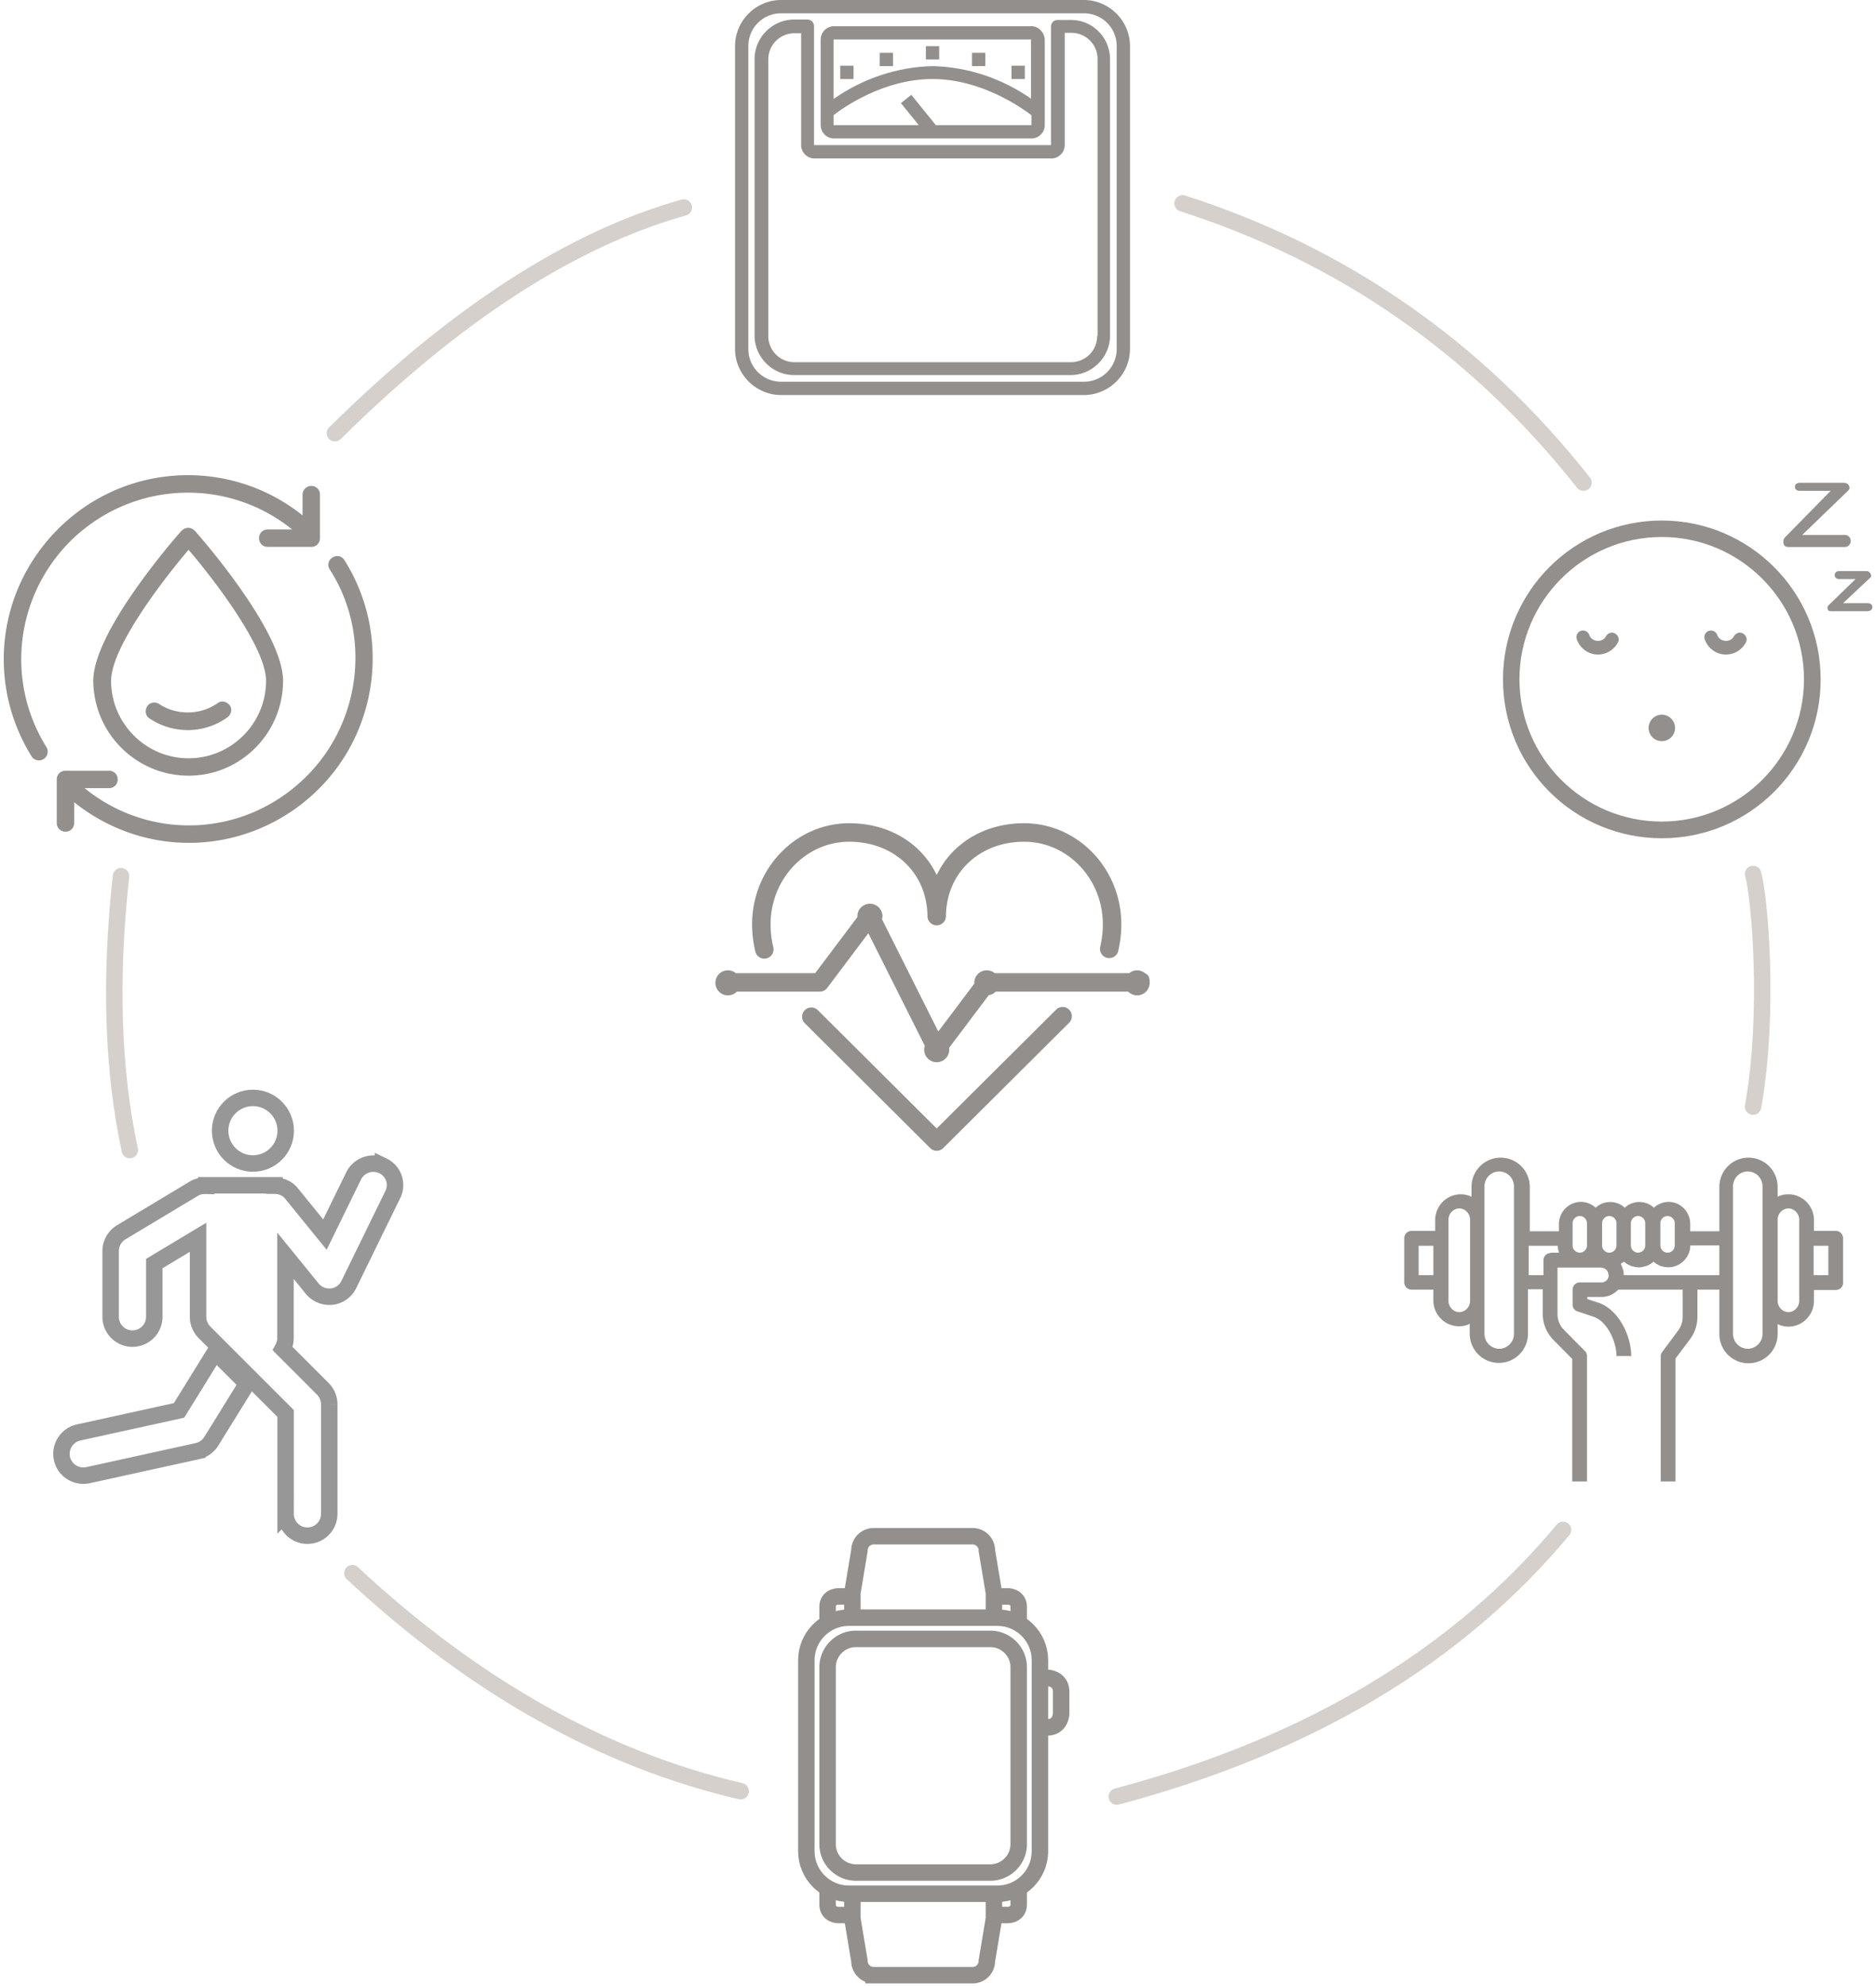 <svg height="362" viewBox="0 0 342 362" width="342" xmlns="http://www.w3.org/2000/svg"><g fill="none" fill-rule="evenodd"><path d="m61.055 78.962c21.917-21.667 43.117-35.38 63.6-41.142m90.938-.753c29.349 9.423 53.707 26.386 73.075 50.89m30.924 71.342c1.176 3.974 3.08 25.167 0 42.4m-34.648 77.143c-19.26 23.11-46.378 39.312-81.35 48.605m-68.574-.975c-25.022-5.838-48.616-19.084-70.784-39.74m-40.572-77.122c-3.125-14.528-3.66-31.166-1.604-49.915" stroke="#d5d0cc" stroke-linecap="round" stroke-width="3"/><g fill="#938f8c" fill-rule="nonzero"><path d="m34.378 141.382c9.52 0 17.226-7.782 17.226-17.302 0-9.142-15.413-26.596-16.093-27.351-.302-.302-.755-.529-1.209-.529-.453 0-.906.227-1.209.529-.68.755-16.093 18.209-16.093 27.351.076 9.596 7.858 17.302 17.378 17.302zm0-41.178c4.835 5.667 14.129 17.832 14.129 23.876 0 7.782-6.347 14.129-14.13 14.129-7.781 0-14.128-6.347-14.128-14.129 0-6.044 9.293-18.209 14.129-23.876z"/><path d="m34.227 133.071c2.644 0 5.137-.831 7.253-2.342.68-.529.907-1.511.378-2.191-.53-.68-1.511-.907-2.191-.378-3.098 2.191-7.48 2.267-10.654.151-.755-.453-1.737-.302-2.19.453-.454.756-.303 1.738.453 2.192a12.548 12.548 0 0 0 6.95 2.115zm-27.125 5.516c.302 0 .605-.076.831-.227.756-.453.983-1.436.53-2.191-7.48-12.013-5.667-27.427 4.306-37.476 11.107-11.03 28.484-11.862 40.498-2.19h-4.458c-.907 0-1.587.68-1.587 1.586 0 .907.68 1.587 1.587 1.587h7.933c.454 0 .831-.152 1.134-.454.302-.302.453-.68.453-1.133v-7.933c0-.907-.68-1.587-1.587-1.587-.906 0-1.586.755-1.586 1.587v3.777c-13.223-10.577-32.414-9.67-44.578 2.494-11.108 11.106-13.071 28.106-4.836 41.403.302.529.831.756 1.36.756z"/><path d="m55.911 141.458c-11.182 11.182-28.484 11.938-40.498 2.19h4.458c.907 0 1.587-.68 1.587-1.586s-.68-1.586-1.587-1.586h-7.933c-.454 0-.831.15-1.134.453-.302.302-.453.68-.453 1.133v7.934c0 .906.68 1.586 1.587 1.586.906 0 1.586-.68 1.586-1.586v-3.778c6.12 4.91 13.525 7.404 20.93 7.404 8.537 0 17.15-3.324 23.724-9.898 11.03-11.03 12.92-28.484 4.609-41.63a1.512 1.512 0 0 0 -2.191-.454 1.512 1.512 0 0 0 -.454 2.191c7.556 11.787 5.742 27.653-4.23 37.627z"/></g><g fill-rule="nonzero" stroke="#979797" stroke-width="3" transform="translate(11 200)"><path d="m58.809 12.49a4.006 4.006 0 0 0 -5.34 1.83l-5.236 10.7-6.085-7.49c-.787-.978-1.936-1.425-3.106-1.425v-.063h-12.446v.085c-.745-.022-1.51.085-2.192.489l-13.298 7.979a4.018 4.018 0 0 0 -1.936 3.425v11.98a3.973 3.973 0 0 0 3.979 3.979 3.973 3.973 0 0 0 3.979-3.979v-9.702l7.978-4.787v14.489c0 1.064.426 2.064 1.17 2.83l14.788 14.787v18.298a3.973 3.973 0 0 0 3.979 3.979 3.973 3.973 0 0 0 3.978-3.98v-19.956a4.048 4.048 0 0 0 -1.17-2.83l-7.32-7.318c.299-.554.512-1.17.512-1.83v-15.108l4.872 6a4.02 4.02 0 0 0 3.106 1.468c.15 0 .298 0 .447-.02a3.933 3.933 0 0 0 3.128-2.214l7.978-16.319a3.88 3.88 0 0 0 -1.765-5.298z"/><circle cx="35.106" cy="6.085" r="5.979"/><path d="m21.638 57.064-18.298 4.021a3.988 3.988 0 0 0 -3.042 4.745c.404 1.872 2.064 3.127 3.893 3.127.277 0 .575-.02.852-.085l19.936-4.383a4.03 4.03 0 0 0 2.532-1.787l6.51-10.51-5.787-5.788z"/></g><g stroke="#938f8c" stroke-width="3"><path d="m154.742 345.161h27.097c4.258 0 7.742-3.484 7.742-7.742v-34.838c0-4.258-3.484-7.742-7.742-7.742h-27.097c-4.258 0-7.742 3.484-7.742 7.742v34.838c0 4.258 3.484 7.742 7.742 7.742z"/><path d="m188.935 305.806h1.936s2.58 0 2.58 2.581v3.871s0 2.58-2.58 2.58h-1.936m-32.903 26.452h24.516c2.84 0 5.162-2.322 5.162-5.161v-32.258c0-2.839-2.323-5.161-5.162-5.161h-24.516c-2.838 0-5.161 2.322-5.161 5.161v32.258c0 2.839 2.323 5.161 5.161 5.161zm25.162-46.451v-4.516l-1.29-7.742c0-1.42-1.162-2.581-2.581-2.581h-18.065a2.588 2.588 0 0 0 -2.58 2.58l-1.29 7.743v4.516m-.646-3.871h-1.936s-1.935 0-1.935 1.935v2.58m30.968-4.515h1.935s1.936 0 1.936 1.935v2.58m-4.516 49.678v4.516l-1.29 7.742c0 1.42-1.162 2.581-2.581 2.581h-18.065a2.588 2.588 0 0 1 -2.58-2.58l-1.29-7.743v-4.516m-.646 3.871h-1.936s-1.935 0-1.935-1.935v-2.58m30.968 4.515h1.935s1.936 0 1.936-1.935v-2.58"/></g><g fill="#938f8c" fill-rule="nonzero"><path d="m334.689 224.35h-4v-1.983c0-2.577-2.099-4.692-4.656-4.692-.722 0-1.377.132-1.967.462v-1.784c0-2.974-2.361-5.353-5.312-5.353-2.95 0-5.311 2.38-5.311 5.353v8.063h-5.312v-1.322c0-2.247-1.77-4.031-3.934-4.031-.984 0-1.967.396-2.689 1.057a3.908 3.908 0 0 0 -5.311 0 3.908 3.908 0 0 0 -5.312 0c-1.64-1.52-4.13-1.388-5.64.264a4.113 4.113 0 0 0 -1.048 2.71v1.322h-5.312v-8.063c0-2.974-2.36-5.353-5.311-5.353s-5.312 2.38-5.312 5.353v1.784a4.29 4.29 0 0 0 -1.967-.462c-2.557 0-4.656 2.115-4.656 4.692v1.983h-4.328a1.32 1.32 0 0 0 -1.311 1.32v8.063c0 .727.59 1.322 1.311 1.322h4v1.983c0 2.577 2.099 4.692 4.656 4.692.722 0 1.377-.132 1.967-.463v1.785c0 2.974 2.361 5.353 5.312 5.353 2.95 0 5.311-2.38 5.311-5.353v-8.063h2.689v4.494c0 1.784.721 3.502 1.967 4.758l3.41 3.437v22.337h2.688v-22.865c0-.33-.13-.727-.393-.925l-3.803-3.833a4.13 4.13 0 0 1 -1.18-2.842v-8.525h7.803c.524 0 .983.198 1.311.66v.067a.503.503 0 0 1 .131.264c0 .066.066.198.066.264v.397c0 .132-.066.264-.131.396-.263.397-.656.661-1.115.661h-4a1.32 1.32 0 0 0 -1.311 1.322v2.71c0 .594.393 1.123.918 1.255l2.95.992c2.361.793 4.132 4.427 4.132 7.137h2.688c0-3.7-2.295-8.46-5.967-9.715l-2.033-.66v-.397h2.689c1.114 0 2.164-.529 2.95-1.322h11.738v4.957c0 .859-.262 1.718-.787 2.445l-2.95 3.965a1.277 1.277 0 0 0 -.263.793v22.8h2.689v-22.403l2.688-3.57a6.88 6.88 0 0 0 1.312-4.03v-4.957h4v8.063c0 2.974 2.36 5.353 5.311 5.353 2.95 0 5.312-2.38 5.312-5.353v-1.785a4.29 4.29 0 0 0 1.967.463c2.557 0 4.656-2.115 4.656-4.692v-1.983h4a1.32 1.32 0 0 0 1.311-1.322v-8.062c0-.793-.59-1.388-1.311-1.388zm-73.378 8.062h-2.688v-5.353h2.688zm6.689 4.693c0 1.123-.918 2.048-1.967 2.048-1.05 0-1.967-.925-1.967-2.048v-14.805c0-1.123.918-2.049 1.967-2.049s1.967.926 1.967 2.049v14.804zm8 6.014c0 1.454-1.18 2.71-2.689 2.71a2.711 2.711 0 0 1 -2.688-2.71v-26.899c0-1.454 1.18-2.71 2.688-2.71a2.711 2.711 0 0 1 2.689 2.71v26.898zm6.689-14.738a1.32 1.32 0 0 0 -1.312 1.322v2.71h-2.688v-5.354h5.311c0 .265 0 .529.066.727 0 .066.065.132.065.199 0 .132.066.264.066.33h-1.508zm6.622-1.388a1.32 1.32 0 0 1 -1.311 1.322 1.32 1.32 0 0 1 -1.311-1.322v-4.031c0-.727.59-1.322 1.311-1.322a1.32 1.32 0 0 1 1.311 1.322zm5.378 0a1.32 1.32 0 0 1 -1.312 1.322 1.32 1.32 0 0 1 -1.311-1.322v-4.031c0-.727.59-1.322 1.311-1.322a1.32 1.32 0 0 1 1.312 1.322zm8-4.031c0-.727.59-1.322 1.311-1.322a1.32 1.32 0 0 1 1.311 1.322v4.031a1.32 1.32 0 0 1 -1.311 1.322 1.32 1.32 0 0 1 -1.311-1.322zm-5.378 0c0-.727.59-1.322 1.312-1.322a1.32 1.32 0 0 1 1.311 1.322v4.031a1.32 1.32 0 0 1 -1.311 1.322 1.32 1.32 0 0 1 -1.312-1.322zm16 9.45h-17.311v-.066c0-.264 0-.528-.066-.793 0-.066 0-.066-.065-.132 0-.066-.066-.198-.066-.264-.065-.198-.13-.33-.196-.529-.066-.066-.066-.198-.132-.264l.066-.066c.066-.066.131-.066.197-.133.13-.066.196-.132.328-.198.065.066.196.132.262.198.065.067.197.133.262.199l.394.198c.065.066.196.066.262.132.131.066.328.132.459.132.065 0 .131.066.262.066.525.133 1.05.133 1.574 0 .066 0 .197-.066.262-.066.131-.066.328-.066.46-.132.065-.066.196-.066.262-.132l.393-.198c.066-.066.197-.132.262-.199.066-.066.197-.132.263-.198.065.066.196.132.262.198.065.067.197.133.262.199l.394.198c.065.066.196.066.262.132.131.066.328.132.459.132.066 0 .131.066.262.066 2.164.463 4.263-.99 4.722-3.106.065-.264.065-.528.065-.793h5.312v5.42h-.132zm8 10.707c0 1.454-1.18 2.71-2.688 2.71a2.711 2.711 0 0 1 -2.689-2.71v-26.899c0-1.454 1.18-2.71 2.689-2.71a2.711 2.711 0 0 1 2.688 2.71v26.898zm6.689-6.014c0 1.123-.918 2.048-1.967 2.048-1.05 0-1.967-.925-1.967-2.048v-14.805c0-1.123.918-2.049 1.967-2.049s1.967.926 1.967 2.049v14.804zm5.311-4.693h-2.688v-5.353h2.688z"/><g transform="translate(274 88)"><path d="m28.935 9.873c14.298 0 25.935 11.636 25.935 25.933 0 14.298-11.637 25.934-25.935 25.934s-25.935-11.636-25.935-25.934c0-14.296 11.637-25.933 25.935-25.933zm.02-3c-16.013 0-28.955 12.942-28.955 28.955s12.942 28.955 28.955 28.955 28.955-12.942 28.955-28.955-13.015-28.955-28.955-28.955z"/><path d="m17.329 31.295c-1.755 0-3.29-1.097-3.875-2.779a1.225 1.225 0 0 1 .73-1.535 1.225 1.225 0 0 1 1.536.73c.22.659.878 1.098 1.609 1.098.585 0 1.17-.293 1.462-.878.366-.585 1.097-.804 1.682-.439.585.366.804 1.097.439 1.682a4.12 4.12 0 0 1 -3.583 2.12zm23.325 0c-1.755 0-3.29-1.097-3.876-2.779a1.225 1.225 0 0 1 .732-1.535 1.225 1.225 0 0 1 1.535.73c.22.659.878 1.098 1.609 1.098.585 0 1.17-.293 1.462-.878.366-.585 1.097-.804 1.682-.439.585.366.804 1.097.439 1.682a4.12 4.12 0 0 1 -3.583 2.12z"/><circle cx="28.955" cy="44.675" r="2.413"/><path d="m62.37 11.699h-10.237c-.438 0-.804-.073-.95-.512-.146-.365-.073-.95.22-1.243l8.335-8.482h-5.484c-.585 0-1.024-.146-1.024-.73 0-.586.439-.732 1.024-.732h7.897c.438 0 .804.22.95.585.146.366.073.585-.22.877l-8.335 8.043h7.824c.585 0 1.024.512 1.024 1.097s-.512 1.098-1.024 1.098zm4.095 11.699h-6.508c-.292 0-.658 0-.731-.293a.698.698 0 0 1 .22-.877l4.825-4.68h-2.998c-.439 0-.804-.292-.804-.73 0-.44.365-.732.804-.732h5.045c.293 0 .658.292.731.585.147.292.074.512-.219.731l-4.826 4.533h4.534c.438 0 .804.293.804.732 0 .438-.439.73-.877.73z"/></g><g><path d="m197.587 0h-55.174c-4.624 0-8.413 3.79-8.413 8.413v55.174c0 4.624 3.79 8.413 8.413 8.413h55.174c4.624 0 8.413-3.79 8.413-8.413v-55.174c0-4.624-3.79-8.413-8.413-8.413zm5.988 63.587a5.952 5.952 0 0 1 -5.988 5.988h-55.174a5.952 5.952 0 0 1 -5.988-5.988v-55.174a5.952 5.952 0 0 1 5.988-5.988h55.174a5.952 5.952 0 0 1 5.988 5.988z"/><path d="m188.038 4.775h-36c-1.289 0-2.425 1.06-2.425 2.425v15.613c0 1.288 1.06 2.425 2.425 2.425h36c1.288 0 2.425-1.061 2.425-2.425v-15.613c-.076-1.288-1.137-2.425-2.425-2.425zm0 18.038h-17.432l-4.471-5.533-1.895 1.516 3.259 4.017h-15.537v-1.82c1.743-1.363 9.095-6.593 18.038-6.593 8.867 0 16.219 5.23 18.038 6.594zm0-4.775c-5.305-3.714-11.52-5.836-18.038-5.987-6.442.151-12.733 2.273-18.038 5.987v-10.838h36v10.838z"/><path d="m195.238 3.638h-2.425c-.682 0-1.213.53-1.213 1.213v21.6h-43.2v-21.676c0-.682-.53-1.213-1.213-1.213h-2.425c-3.94 0-7.2 3.26-7.2 7.2v50.4c0 3.941 3.26 7.2 7.2 7.2h50.4c3.941 0 7.2-3.259 7.2-7.2v-50.324c0-4.017-3.183-7.2-7.124-7.2zm4.775 57.6a4.755 4.755 0 0 1 -4.775 4.775h-50.4a4.755 4.755 0 0 1 -4.775-4.775v-50.4a4.755 4.755 0 0 1 4.775-4.775h1.213v20.388c0 1.288 1.06 2.425 2.425 2.425h43.2c1.288 0 2.425-1.061 2.425-2.425v-20.464h1.213a4.755 4.755 0 0 1 4.774 4.775v50.476z"/><path d="m168.787 8.413h2.426v2.425h-2.426zm8.413 1.212h2.425v2.426h-2.425zm7.2 2.35h2.425v2.425h-2.425zm-24.025-2.35h2.425v2.426h-2.425zm-7.2 2.35h2.425v2.425h-2.425z"/></g><g><path d="m139.336 174.725a1.688 1.688 0 0 0 1.64-2.078 17.837 17.837 0 0 1 -.497-4.171c0-8.304 6.434-15.061 14.341-15.061 8.184 0 14.18 5.7 14.26 13.556a1.684 1.684 0 0 0 3.369 0c.08-7.854 6.078-13.556 14.26-13.556 7.91 0 14.343 6.756 14.343 15.06 0 1.378-.161 2.757-.48 4.102a1.684 1.684 0 0 0 3.277.776c.378-1.598.571-3.24.571-4.877 0-10.162-7.945-18.43-17.71-18.43-7.299 0-13.192 3.7-15.945 9.436-2.753-5.736-8.645-9.436-15.945-9.436-9.765 0-17.71 8.267-17.71 18.43 0 1.662.2 3.33.591 4.959.185.772.875 1.29 1.635 1.29zm53.243 9.247-21.815 21.71-21.668-21.566a1.686 1.686 0 0 0 -2.382.006 1.686 1.686 0 0 0 .006 2.382l22.856 22.75c.33.326.758.49 1.189.49.43 0 .86-.164 1.188-.49l23.002-22.894a1.686 1.686 0 0 0 -2.376-2.388z"/><path d="m208.737 177.374v-.006h-.002a2.265 2.265 0 0 0 -1.434-.517c-.545 0-1.038.198-1.43.517h-24.54a2.26 2.26 0 0 0 -1.431-.517 2.282 2.282 0 0 0 -2.284 2.283c0 .047.01.089.013.134l-6.577 8.736-10.268-20.466c.05-.188.085-.38.085-.584a2.284 2.284 0 0 0 -4.567 0c0 .058.014.113.018.17l-7.708 10.244h-14.475a2.262 2.262 0 0 0 -1.431-.517 2.282 2.282 0 0 0 -2.285 2.283 2.283 2.283 0 0 0 3.91 1.603h15.122c.53 0 1.028-.249 1.346-.672l7.5-9.969 10.298 20.528c-.069.219-.117.447-.117.689a2.285 2.285 0 0 0 4.57 0c0-.11-.018-.214-.033-.32l7.237-9.612a2.27 2.27 0 0 0 1.27-.645h24.154a2.28 2.28 0 0 0 3.906-1.603c0-.712-.005-1.34-.847-1.759z"/></g></g></g></svg>